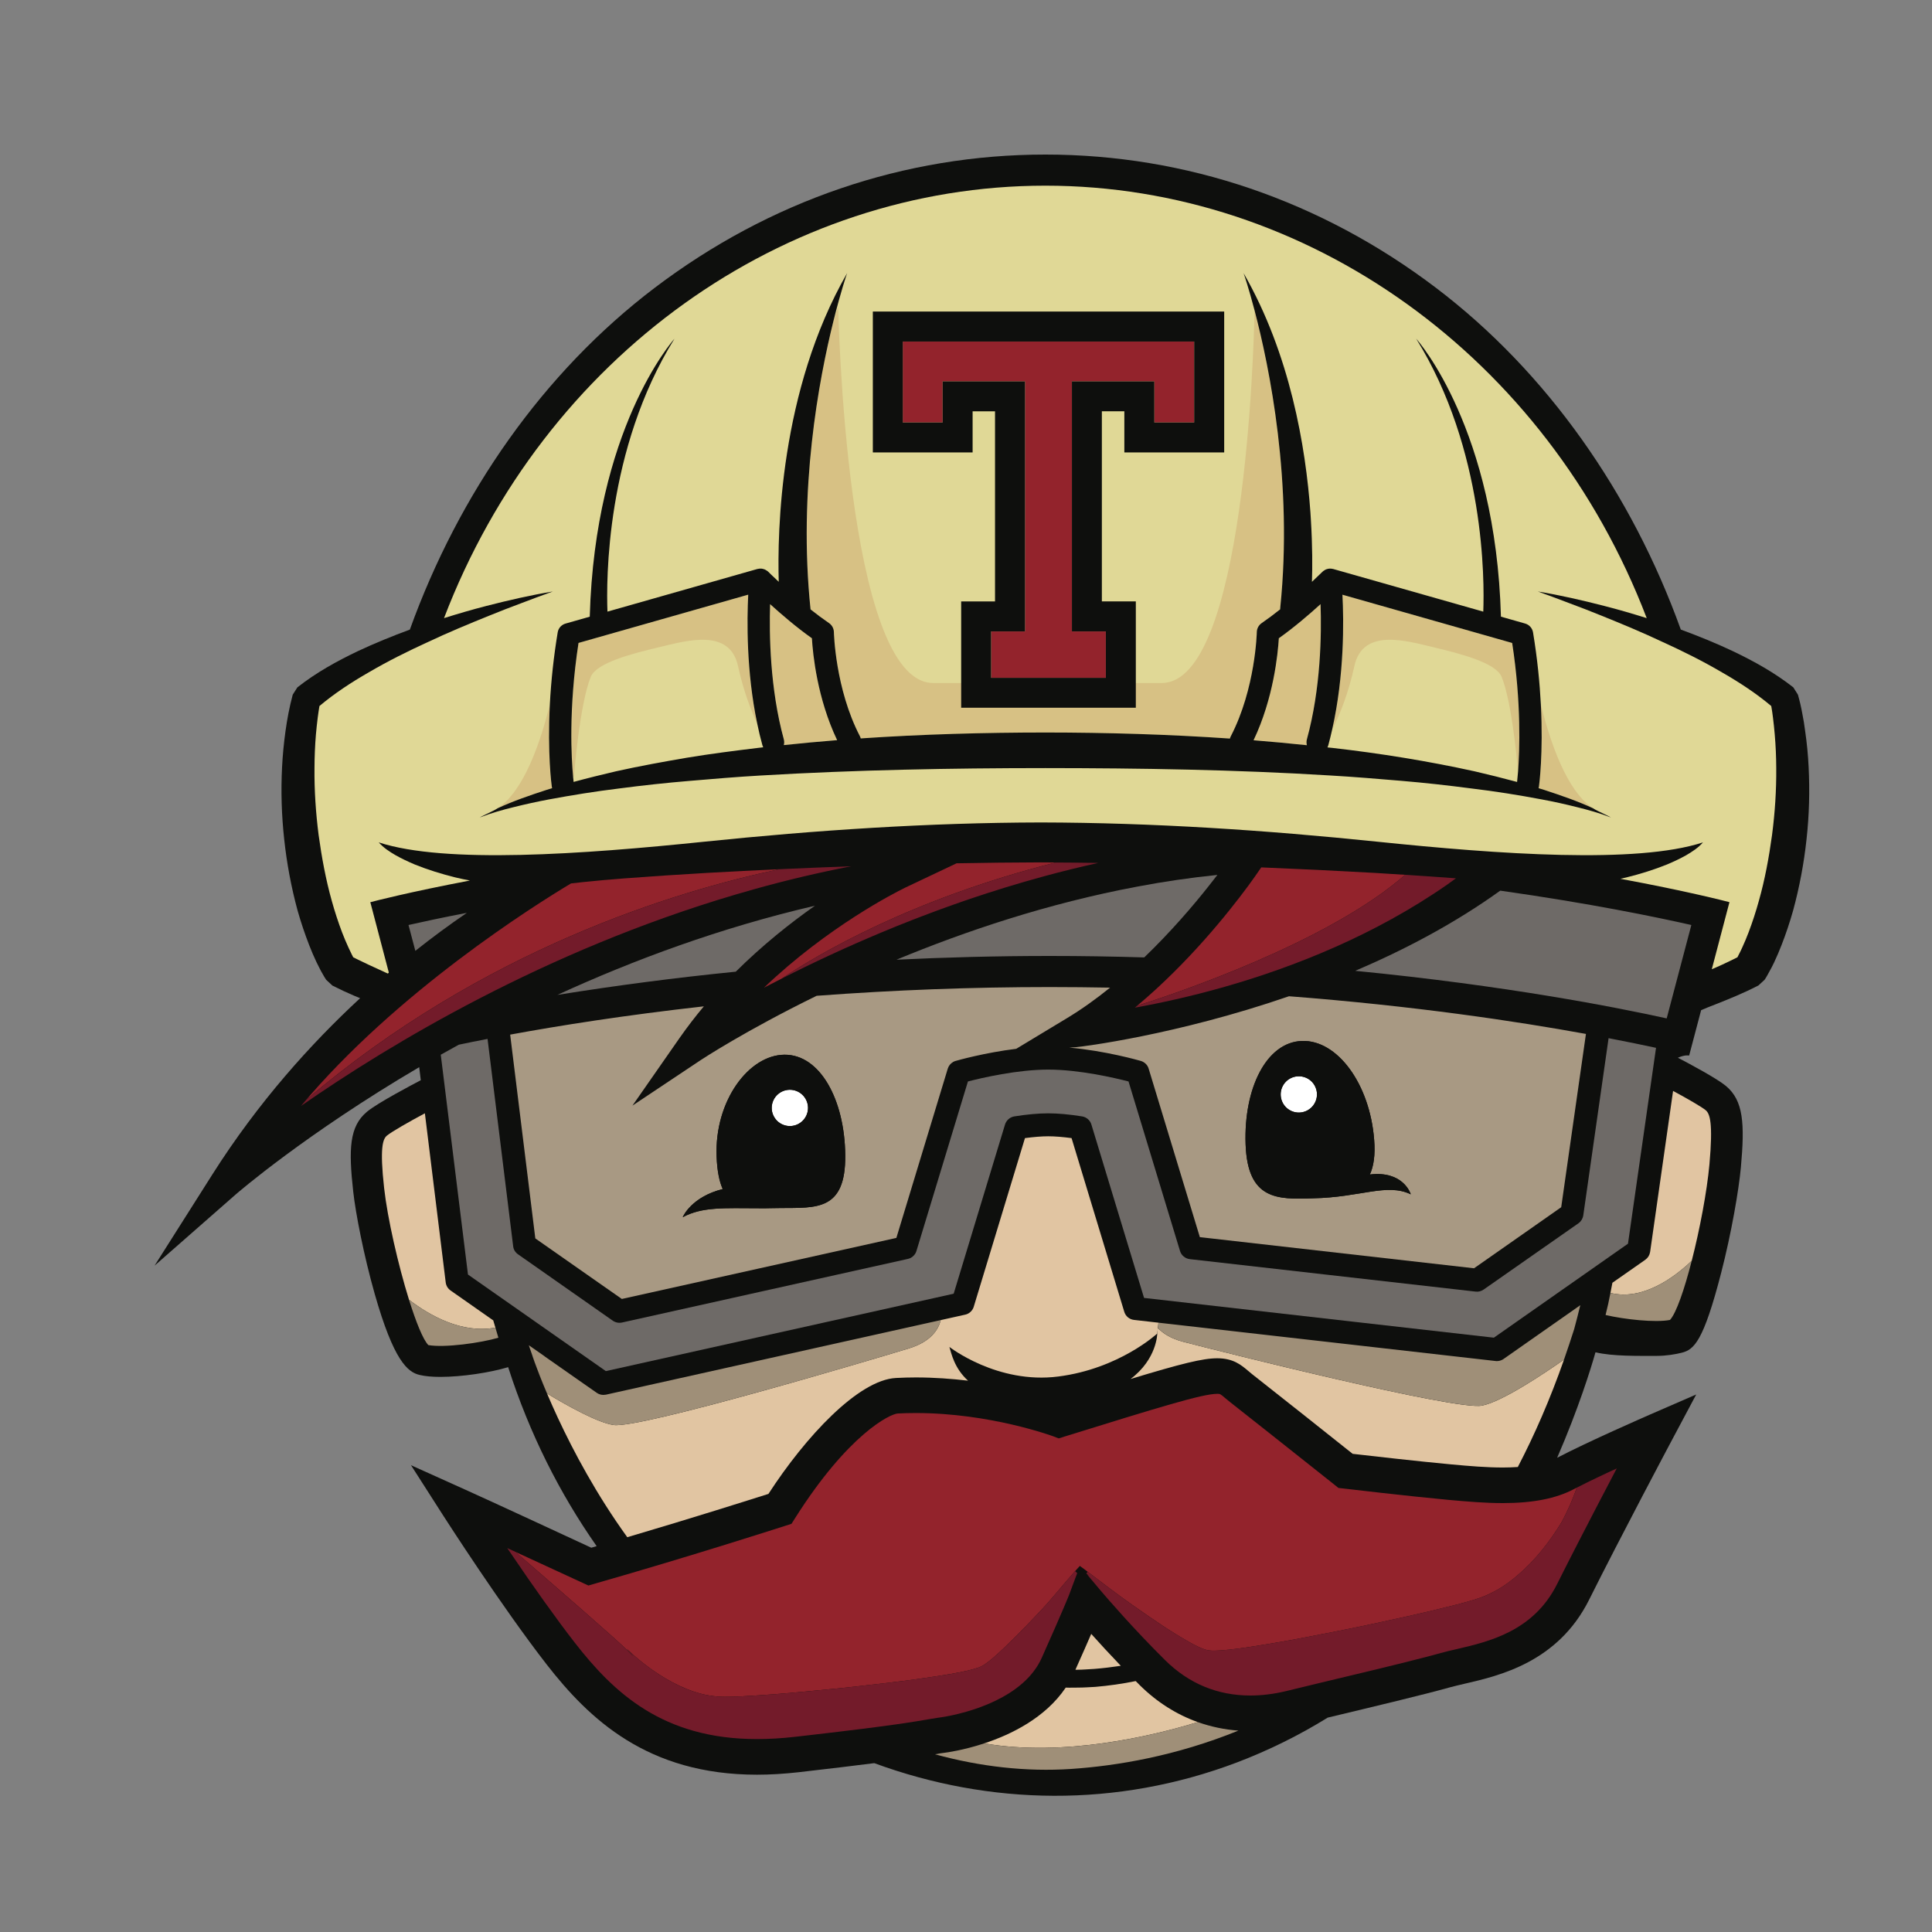 <svg width="50" height="50" viewBox="0 0 50 50" fill="none" xmlns="http://www.w3.org/2000/svg">
<rect x="0" y="0" width="50" height="50" fill="#808080" stroke="none"/>
<path d="M46.717 18.919C46.697 18.763 46.673 18.607 46.641 18.454C46.612 18.294 46.575 18.135 46.53 17.978L46.411 17.789C45.919 17.403 45.389 17.112 44.851 16.854C44.407 16.644 43.956 16.462 43.499 16.293C42.227 12.762 40.039 9.631 37.163 7.449C34.191 5.194 30.695 4 27.053 4C23.412 4 19.916 5.194 16.943 7.449C14.067 9.631 11.88 12.762 10.607 16.294C10.152 16.462 9.7 16.645 9.256 16.854C8.717 17.112 8.187 17.403 7.696 17.789L7.576 17.978C7.534 18.136 7.497 18.294 7.466 18.454C7.435 18.607 7.412 18.763 7.389 18.919C7.346 19.228 7.316 19.538 7.3 19.85C7.268 20.474 7.287 21.099 7.355 21.72C7.422 22.343 7.537 22.959 7.701 23.563C7.787 23.867 7.888 24.167 8.002 24.461C8.06 24.61 8.123 24.758 8.193 24.905C8.228 24.978 8.265 25.05 8.304 25.125C8.389 25.274 8.405 25.304 8.441 25.357L8.602 25.506C8.707 25.559 8.794 25.601 8.889 25.646L9.167 25.77C9.219 25.791 9.267 25.812 9.32 25.833C8.057 27 6.687 28.517 5.499 30.39L4 32.755L6.105 30.908C6.141 30.877 7.905 29.349 10.849 27.618L10.89 27.956C10.697 28.057 9.772 28.542 9.497 28.772C9.041 29.151 9.019 29.739 9.141 30.835C9.203 31.397 9.414 32.488 9.698 33.488C10.188 35.209 10.547 35.513 10.862 35.584C11.004 35.618 11.187 35.634 11.393 35.634C11.957 35.634 12.679 35.524 13.151 35.382C13.703 37.101 14.486 38.652 15.441 40.014C15.395 40.027 15.349 40.042 15.303 40.055C14.729 39.788 12.722 38.859 12.047 38.555L10.637 37.92L11.471 39.223C11.532 39.317 12.971 41.561 14.146 43.074C15.245 44.485 16.751 45.929 19.591 45.929C19.933 45.929 20.29 45.907 20.659 45.866C21.506 45.769 22.142 45.692 22.626 45.63C25.607 46.726 28.894 46.793 32.014 45.611C32.831 45.3 33.617 44.912 34.36 44.452C35.563 44.164 36.879 43.85 37.528 43.667C37.633 43.639 37.763 43.608 37.899 43.576C38.804 43.368 40.318 43.017 41.125 41.403C41.938 39.774 43.264 37.278 43.278 37.253L43.898 36.089L42.69 36.614C42.625 36.643 41.094 37.31 40.299 37.727C40.852 36.454 41.177 35.401 41.291 34.997C41.736 35.104 42.396 35.09 42.882 35.09C43.12 35.09 43.366 35.049 43.525 35.008C43.841 34.928 44.085 34.718 44.543 32.943C44.81 31.91 45.002 30.786 45.054 30.209C45.156 29.084 45.123 28.482 44.664 28.102C44.435 27.913 43.764 27.551 43.423 27.374C43.614 27.292 43.707 27.316 43.715 27.318L44.025 26.143C44.133 26.096 44.249 26.05 44.38 25.999C44.567 25.925 44.754 25.851 44.941 25.77L45.218 25.646C45.314 25.6 45.401 25.559 45.506 25.505L45.667 25.357C45.702 25.303 45.721 25.274 45.742 25.234C45.845 25.05 45.881 24.978 45.915 24.905C45.985 24.757 46.047 24.61 46.105 24.461C46.22 24.167 46.32 23.867 46.406 23.563C46.57 22.959 46.686 22.343 46.753 21.72C46.822 21.099 46.838 20.474 46.807 19.85C46.792 19.538 46.762 19.228 46.717 18.919Z" fill="#0E0F0D"/>
<path d="M29.006 43.111C28.778 43.145 28.549 43.173 28.324 43.191C28.177 43.198 28.023 43.213 27.883 43.213L27.831 43.214C28.007 42.822 28.141 42.516 28.241 42.285C28.448 42.516 28.71 42.802 29.006 43.111Z" fill="#E1C5A2"/>
<path d="M28.729 25.56C28.372 25.849 27.997 26.119 27.605 26.355L26.3 27.143C25.481 27.243 24.771 27.445 24.73 27.457C24.706 27.462 24.684 27.474 24.663 27.486C24.598 27.525 24.55 27.585 24.528 27.657L23.198 32.037L16.093 33.617L13.854 32.05L13.203 26.776C14.475 26.542 16.174 26.273 18.216 26.044C17.993 26.309 17.782 26.585 17.583 26.869L16.368 28.613L18.138 27.433C18.165 27.415 19.291 26.673 21.135 25.771C23.143 25.621 25.156 25.545 27.17 25.545C27.7 25.545 28.219 25.551 28.729 25.56V25.56ZM17.669 31.501C18.174 31.228 18.744 31.268 19.637 31.27C19.733 31.272 19.832 31.271 19.934 31.268C20.022 31.268 20.11 31.267 20.204 31.264C21.124 31.255 21.889 31.342 21.875 29.898C21.861 28.454 21.219 27.287 20.3 27.296C19.381 27.304 18.49 28.487 18.545 29.93C18.56 30.306 18.616 30.578 18.704 30.773C17.903 30.974 17.681 31.47 17.669 31.501ZM41.044 26.758L40.404 31.243L38.148 32.823L31.052 32.017L29.727 27.657C29.713 27.609 29.687 27.566 29.651 27.531C29.616 27.497 29.573 27.471 29.525 27.457C29.481 27.444 28.603 27.193 27.671 27.112L27.842 27.101C27.989 27.09 30.436 26.79 33.359 25.783C36.595 26.032 39.238 26.429 41.044 26.758ZM36.511 30.909C36.501 30.875 36.306 30.294 35.452 30.396C35.55 30.181 35.595 29.892 35.563 29.494C35.451 28.053 34.612 26.908 33.693 26.94C32.773 26.972 32.185 28.167 32.236 29.613C32.287 31.055 33.057 31.045 33.977 31.012C35.212 30.989 35.89 30.61 36.511 30.909Z" fill="#A89983"/>
<path d="M34.083 28.315C34.085 28.439 34.037 28.56 33.951 28.649C33.865 28.739 33.746 28.791 33.622 28.793C33.56 28.794 33.499 28.783 33.441 28.761C33.384 28.738 33.331 28.704 33.287 28.662C33.243 28.619 33.207 28.568 33.183 28.511C33.158 28.454 33.145 28.394 33.144 28.332C33.143 28.27 33.154 28.209 33.176 28.152C33.199 28.094 33.232 28.042 33.275 27.997C33.318 27.953 33.369 27.918 33.425 27.893C33.482 27.868 33.543 27.855 33.604 27.854C33.666 27.852 33.727 27.863 33.785 27.886C33.843 27.908 33.895 27.942 33.94 27.985C33.984 28.028 34.02 28.079 34.044 28.136C34.069 28.192 34.082 28.253 34.083 28.315M20.911 28.661C20.914 28.785 20.868 28.905 20.782 28.996C20.697 29.086 20.579 29.139 20.455 29.142C20.393 29.144 20.331 29.134 20.273 29.111C20.216 29.09 20.163 29.056 20.118 29.014C20.073 28.971 20.037 28.92 20.012 28.864C19.986 28.807 19.973 28.746 19.971 28.685C19.969 28.623 19.98 28.561 20.002 28.504C20.024 28.446 20.058 28.393 20.1 28.349C20.143 28.304 20.194 28.268 20.25 28.243C20.307 28.218 20.367 28.205 20.429 28.203C20.554 28.2 20.674 28.246 20.765 28.332C20.855 28.418 20.908 28.536 20.911 28.661Z" fill="white"/>
<path d="M44.142 28.731C44.031 28.64 43.66 28.428 43.299 28.233L42.705 32.401C42.698 32.441 42.684 32.48 42.663 32.515C42.641 32.549 42.613 32.579 42.58 32.603L41.729 33.198C41.709 33.298 41.693 33.382 41.678 33.461C42.514 33.667 43.326 33.064 43.782 32.629C43.993 31.808 44.176 30.833 44.24 30.135C44.337 29.053 44.251 28.821 44.142 28.731ZM31 44.568C30.448 44.372 29.942 44.051 29.501 43.616C29.464 43.578 29.429 43.542 29.392 43.506C29.048 43.576 28.699 43.626 28.349 43.656C28.199 43.663 28.056 43.675 27.9 43.675L27.669 43.677L27.581 43.675C27.053 44.459 26.166 44.89 25.471 45.119C27.535 45.473 29.808 44.931 31 44.568ZM12.821 34.359C12.803 34.296 12.783 34.234 12.765 34.171L11.66 33.397C11.626 33.373 11.597 33.342 11.575 33.306C11.554 33.27 11.54 33.231 11.535 33.189L10.996 28.812C10.597 29.025 10.136 29.288 10.013 29.39C9.907 29.478 9.825 29.703 9.941 30.746C10.028 31.53 10.304 32.735 10.585 33.637C11.145 34.066 11.969 34.517 12.821 34.359ZM29.347 34.159C29.29 34.153 29.235 34.129 29.19 34.092C29.145 34.054 29.113 34.005 29.096 33.949L27.732 29.454C27.503 29.424 27.3 29.407 27.129 29.407C26.957 29.407 26.755 29.424 26.526 29.454L25.2 33.82C25.185 33.87 25.156 33.915 25.117 33.951C25.079 33.987 25.031 34.012 24.98 34.023L24.346 34.164C24.292 34.388 24.11 34.717 23.522 34.897C22.573 35.186 16.567 36.977 15.882 36.879C15.482 36.823 14.721 36.404 14.158 36.064C13.933 35.534 13.808 35.173 13.779 35.088V35.086L13.778 35.088C13.857 35.321 14.641 37.577 16.234 39.783C17.941 39.28 19.415 38.811 19.887 38.662C20.847 37.181 22.215 35.712 23.187 35.662C23.358 35.653 23.529 35.648 23.701 35.648C24.177 35.648 24.631 35.682 25.053 35.732C24.695 35.407 24.622 35.026 24.57 34.858C24.57 34.858 25.81 35.828 27.389 35.624C28.97 35.422 29.95 34.511 29.95 34.511L29.981 34.231L29.347 34.159" fill="#E1C5A2"/>
<path d="M30.631 34.728C30.303 34.644 30.097 34.509 29.966 34.368L29.95 34.511C29.95 34.511 29.945 35.175 29.257 35.689C30.581 35.288 31.128 35.152 31.503 35.152C31.916 35.152 32.12 35.324 32.299 35.475C32.333 35.504 32.367 35.533 32.407 35.565C33.276 36.249 34.142 36.936 35.007 37.625C35.421 37.673 36.737 37.823 37.565 37.899C38.041 37.943 38.473 37.979 38.896 37.979C39.031 37.979 39.159 37.974 39.281 37.966C39.717 37.13 40.119 36.206 40.477 35.186C39.987 35.529 38.872 36.281 38.349 36.378C37.669 36.505 31.589 34.977 30.631 34.728Z" fill="#E1C5A2"/>
<path d="M45.93 19.007C45.918 18.863 45.903 18.72 45.885 18.577C45.873 18.475 45.858 18.373 45.84 18.272C45.456 17.949 45.019 17.661 44.565 17.401C44.073 17.112 43.557 16.855 43.032 16.616C42.51 16.369 41.973 16.146 41.435 15.929C41.165 15.819 40.894 15.714 40.621 15.613C40.349 15.507 40.075 15.408 39.8 15.308C40.377 15.403 40.949 15.535 41.516 15.681C41.886 15.775 42.252 15.883 42.617 15.997C40.023 9.219 33.823 4.805 27.053 4.805C20.283 4.805 14.083 9.219 11.491 15.997C11.855 15.883 12.223 15.775 12.59 15.681C13.157 15.535 13.73 15.403 14.307 15.308C14.03 15.408 13.757 15.507 13.484 15.613C13.211 15.714 12.941 15.82 12.672 15.929C12.133 16.146 11.597 16.369 11.074 16.616C10.55 16.855 10.035 17.112 9.542 17.401C9.087 17.661 8.652 17.949 8.267 18.272C8.25 18.373 8.235 18.475 8.222 18.577C8.204 18.72 8.189 18.863 8.176 19.007C8.152 19.296 8.14 19.586 8.139 19.876C8.133 20.457 8.173 21.038 8.246 21.612C8.326 22.189 8.431 22.762 8.587 23.316C8.663 23.591 8.752 23.863 8.853 24.13C8.904 24.262 8.959 24.393 9.017 24.519C9.045 24.582 9.075 24.645 9.105 24.704L9.142 24.775C9.185 24.796 9.23 24.819 9.272 24.839L9.529 24.962C9.673 25.028 9.873 25.122 10.037 25.196C10.046 25.188 10.056 25.179 10.063 25.171L9.584 23.349C9.686 23.321 10.595 23.086 12.161 22.788C12.034 22.764 11.907 22.737 11.782 22.707C11.425 22.618 11.073 22.51 10.732 22.372C10.563 22.3 10.397 22.223 10.238 22.133C10.079 22.041 9.924 21.939 9.802 21.801C11.522 22.363 15.078 22.109 18.238 21.782C21.127 21.484 24.026 21.291 26.938 21.285C29.849 21.291 32.748 21.484 35.636 21.782C38.798 22.109 42.353 22.363 44.073 21.801C43.953 21.939 43.796 22.041 43.639 22.133C43.479 22.223 43.312 22.301 43.143 22.372C42.802 22.51 42.451 22.618 42.094 22.707C42.041 22.72 41.988 22.731 41.935 22.743C43.653 23.061 44.652 23.32 44.758 23.348L44.301 25.084C44.394 25.044 44.487 25.004 44.577 24.962L44.835 24.839C44.878 24.819 44.922 24.796 44.965 24.774L45 24.704C45.031 24.645 45.062 24.582 45.09 24.519C45.148 24.393 45.203 24.262 45.253 24.13C45.354 23.863 45.443 23.591 45.519 23.315C45.676 22.761 45.781 22.189 45.86 21.612C45.935 21.038 45.974 20.457 45.969 19.876C45.968 19.586 45.955 19.296 45.93 19.007" fill="#E0D896"/>
<path d="M34.176 15.635C34.203 16.41 34.184 17.818 33.822 19.134C33.808 19.184 33.81 19.237 33.822 19.286C33.363 19.238 32.903 19.195 32.442 19.158C32.958 18.076 33.071 16.924 33.096 16.518C33.493 16.236 33.887 15.898 34.176 15.635ZM21.012 16.518C21.037 16.924 21.149 18.073 21.665 19.155C21.205 19.192 20.745 19.234 20.286 19.283C20.298 19.236 20.299 19.185 20.286 19.134C19.925 17.82 19.906 16.413 19.931 15.635C20.221 15.898 20.615 16.236 21.012 16.518ZM39.827 20.36C39.825 20.373 39.822 20.386 39.818 20.398C39.868 20.413 39.918 20.428 39.968 20.444C40.394 20.584 40.82 20.729 41.227 20.917C40.547 20.476 40.117 19.203 39.877 18.23C39.943 19.504 39.834 20.311 39.827 20.36ZM19.364 15.39L14.972 16.64C14.709 18.348 14.789 19.653 14.832 20.106L14.854 20.092C14.854 20.092 14.997 18.231 15.289 17.517C15.439 17.15 16.358 16.916 17.059 16.749C17.762 16.582 18.882 16.248 19.099 17.234C19.233 17.843 19.418 18.35 19.596 18.724C19.313 17.369 19.331 16.044 19.364 15.39ZM34.742 15.39C34.778 16.069 34.795 17.473 34.476 18.882C34.676 18.499 34.898 17.935 35.052 17.234C35.269 16.248 36.389 16.582 37.092 16.749C37.794 16.917 38.712 17.15 38.862 17.517C39.11 18.122 39.25 19.547 39.287 19.971C39.329 19.426 39.375 18.201 39.136 16.64L34.742 15.39ZM20.978 15.771C21.132 15.895 21.292 16.013 21.456 16.125C21.532 16.178 21.579 16.265 21.581 16.358C21.582 16.373 21.615 17.82 22.255 19.053C22.264 19.071 22.27 19.091 22.277 19.11C23.867 19.002 25.463 18.958 27.054 18.957C28.646 18.958 30.241 19.005 31.83 19.114C31.837 19.093 31.843 19.073 31.854 19.053C32.492 17.82 32.527 16.373 32.527 16.358C32.528 16.312 32.54 16.267 32.562 16.226C32.584 16.186 32.615 16.151 32.653 16.125C32.811 16.017 32.964 15.903 33.113 15.783L33.133 15.727C33.466 12.489 32.856 9.506 32.468 8.033C32.448 9.04 32.209 17.676 30.066 17.676H24.151C21.876 17.676 21.693 7.94 21.693 7.94L21.576 8.285C21.187 9.838 20.655 12.691 20.978 15.771ZM14.29 20.397C14.287 20.385 14.284 20.373 14.281 20.36C14.274 20.311 14.164 19.503 14.23 18.228C13.99 19.202 13.559 20.477 12.878 20.918C13.285 20.729 13.713 20.583 14.139 20.443C14.189 20.428 14.24 20.413 14.29 20.397Z" fill="#D7C184"/>
<path d="M41.678 33.461C41.642 33.653 41.6 33.843 41.552 34.032C42.04 34.146 42.837 34.234 43.219 34.16C43.382 33.983 43.593 33.368 43.782 32.629C43.326 33.064 42.514 33.667 41.678 33.461M24.198 45.401C25.363 45.72 26.553 45.858 27.725 45.78C28.902 45.7 30.429 45.447 32.05 44.788C31.691 44.762 31.338 44.688 31 44.568C29.808 44.931 27.536 45.474 25.471 45.119C24.924 45.299 24.495 45.355 24.454 45.36C24.367 45.37 24.296 45.382 24.198 45.401M12.898 34.62C12.871 34.533 12.847 34.446 12.821 34.359C11.969 34.517 11.145 34.065 10.585 33.638C10.767 34.217 10.949 34.672 11.086 34.811C11.508 34.885 12.441 34.755 12.898 34.62ZM14.158 36.064C14.72 36.403 15.481 36.823 15.882 36.879C16.566 36.977 22.573 35.186 23.522 34.897C24.109 34.717 24.292 34.388 24.346 34.164L15.681 36.094C15.659 36.098 15.637 36.1 15.616 36.1H15.615C15.555 36.1 15.495 36.082 15.444 36.046L15.107 35.811L14.094 35.102V35.1L13.686 34.815C13.693 34.838 13.701 34.861 13.709 34.884C13.732 34.952 13.755 35.02 13.779 35.086V35.087C13.808 35.173 13.932 35.534 14.158 36.064M40.739 34.399C40.794 34.195 40.848 33.988 40.898 33.778L40.597 33.99L39.787 34.557L38.911 35.171C38.867 35.202 38.814 35.22 38.761 35.224C38.743 35.226 38.725 35.225 38.707 35.223L29.982 34.231L29.967 34.367C30.097 34.508 30.303 34.643 30.631 34.728C31.589 34.977 37.669 36.505 38.349 36.377C38.872 36.28 39.987 35.529 40.477 35.185C40.481 35.174 40.485 35.162 40.489 35.15C40.575 34.901 40.659 34.651 40.739 34.399Z" fill="#9F8F78"/>
<path d="M31.506 22.643C31.437 22.732 31.362 22.83 31.281 22.931C30.867 23.455 30.293 24.123 29.613 24.778C28.799 24.753 27.985 24.74 27.171 24.74C25.787 24.74 24.461 24.776 23.201 24.837C24.982 24.099 27.12 23.378 29.435 22.945C30.121 22.814 30.812 22.714 31.506 22.643ZM21.091 23.44C20.455 23.887 19.738 24.456 19.042 25.147C17.498 25.301 15.958 25.502 14.425 25.748C16.396 24.843 18.645 24.009 21.091 23.44ZM42.858 27.118L42.132 32.187L38.661 34.619L29.608 33.59L28.245 29.102C28.229 29.048 28.198 29 28.156 28.964C28.114 28.927 28.063 28.902 28.008 28.893C27.673 28.839 27.376 28.813 27.129 28.813C26.881 28.813 26.584 28.839 26.247 28.893C26.192 28.903 26.141 28.927 26.099 28.964C26.058 29.001 26.027 29.048 26.01 29.102L24.681 33.481L15.679 35.484L12.111 32.985L11.407 27.296C11.562 27.209 11.718 27.123 11.873 27.037C12.095 26.99 12.343 26.939 12.618 26.887L13.281 32.255C13.29 32.339 13.337 32.413 13.406 32.461L15.861 34.181C15.91 34.215 15.971 34.234 16.03 34.234C16.052 34.234 16.073 34.231 16.096 34.227L23.498 32.58C23.523 32.574 23.548 32.565 23.572 32.553C23.64 32.516 23.694 32.454 23.717 32.376L25.05 27.988C25.408 27.896 26.324 27.681 27.129 27.681C27.932 27.681 28.848 27.896 29.206 27.988L30.539 32.376C30.573 32.489 30.673 32.572 30.79 32.586L38.193 33.427C38.264 33.435 38.337 33.415 38.396 33.374L40.852 31.657C40.918 31.61 40.963 31.535 40.975 31.455L41.63 26.868C42.122 26.962 42.534 27.048 42.858 27.118ZM43.772 23.939L43.134 26.356C41.831 26.069 38.969 25.505 35.073 25.125C36.345 24.582 37.642 23.902 38.826 23.05C41.144 23.378 42.846 23.73 43.772 23.939ZM10.572 23.939L10.749 24.608C11.181 24.264 11.626 23.936 12.082 23.625C11.457 23.744 10.948 23.854 10.572 23.939Z" fill="#6E6A67"/>
<path d="M35.568 22.59C34.592 22.535 33.617 22.488 32.641 22.448C32.532 22.609 32.419 22.768 32.304 22.925C31.781 23.633 30.75 24.922 29.429 26.029C30.423 25.714 34.368 24.391 36.366 22.64C36.1 22.622 35.834 22.606 35.568 22.59ZM28.419 22.333L28.423 22.332C27.928 22.325 27.433 22.32 26.939 22.318H26.938C26.21 22.32 25.484 22.329 24.756 22.342L23.414 22.978C23.407 22.981 23.4 22.985 23.394 22.989C23.192 23.087 21.43 23.976 19.771 25.562C19.917 25.486 20.07 25.407 20.229 25.326C21.136 24.717 23.556 23.273 27.318 22.322C27.685 22.324 28.052 22.326 28.419 22.333ZM20.172 22.495C19.55 22.523 18.929 22.555 18.308 22.59C17.588 22.631 16.87 22.679 16.153 22.733C15.796 22.761 15.438 22.791 15.083 22.829C14.98 22.839 14.879 22.85 14.778 22.863C13.841 23.423 10.255 25.674 7.791 28.621C7.834 28.569 7.877 28.519 7.921 28.468C12.483 24.577 17.484 23.062 20.172 22.495ZM40.809 38.499L40.727 38.541C40.269 38.782 39.67 38.9 38.895 38.9C38.434 38.9 37.982 38.861 37.481 38.816C36.48 38.724 34.785 38.525 34.768 38.522L34.639 38.508L34.536 38.425C34.521 38.415 33.037 37.232 31.838 36.289C31.789 36.249 31.745 36.212 31.705 36.18C31.578 36.072 31.578 36.072 31.503 36.072C31.118 36.072 29.999 36.419 27.55 37.178L27.4 37.226L27.251 37.169C27.234 37.165 25.627 36.569 23.701 36.569C23.544 36.569 23.386 36.573 23.233 36.581C23.041 36.591 21.958 37.105 20.573 39.295L20.484 39.436L20.325 39.487C20.301 39.495 17.918 40.264 15.391 40.986L15.228 41.033L15.072 40.961C15.055 40.955 14.068 40.496 13.128 40.065C13.197 40.097 13.267 40.129 13.336 40.161C14.265 40.962 16.043 42.504 16.241 42.718C16.268 42.748 16.306 42.786 16.351 42.828C16.305 42.776 16.261 42.723 16.217 42.669L16.216 42.667L16.216 42.668C16.625 43.056 17.083 43.392 17.582 43.628C17.832 43.745 18.093 43.836 18.359 43.88C18.493 43.902 18.623 43.913 18.759 43.913C18.896 43.913 19.036 43.909 19.177 43.902C19.732 43.873 20.293 43.831 20.852 43.776C21.411 43.726 21.97 43.67 22.528 43.603C23.086 43.542 23.643 43.472 24.196 43.387C24.472 43.346 24.747 43.301 25.016 43.241C25.148 43.21 25.286 43.175 25.39 43.129C25.486 43.083 25.601 42.991 25.703 42.904C25.911 42.725 26.112 42.526 26.311 42.328C26.51 42.129 26.706 41.926 26.898 41.72C27.226 41.378 27.506 41.014 27.823 40.661C27.864 40.617 27.905 40.57 27.947 40.525C27.947 40.526 27.947 40.526 27.948 40.526L27.951 40.53C28.018 40.578 28.084 40.626 28.148 40.676C28.529 40.961 28.923 41.269 29.303 41.534C29.793 41.878 30.288 42.223 30.801 42.51C30.929 42.581 31.061 42.648 31.188 42.69C31.204 42.696 31.218 42.698 31.231 42.7C31.24 42.706 31.274 42.711 31.277 42.711C31.302 42.715 31.336 42.717 31.368 42.719C31.437 42.72 31.509 42.717 31.58 42.713C31.869 42.693 32.163 42.651 32.457 42.605C33.043 42.514 33.631 42.408 34.215 42.291C34.801 42.179 35.386 42.059 35.968 41.93C36.551 41.806 37.133 41.67 37.711 41.524C37.998 41.447 38.285 41.375 38.541 41.252C38.803 41.131 39.046 40.964 39.27 40.772C39.721 40.388 40.1 39.911 40.415 39.392L40.414 39.394C40.569 39.107 40.701 38.807 40.809 38.499ZM29.874 10.934H30.905V8.839H23.363V10.934H24.395V9.87H26.528V16.341H25.65V17.542H28.619V16.341H27.741V9.87H29.874V10.934Z" fill="#93232C"/>
<path d="M37.678 22.732C37.676 22.731 37.674 22.731 37.672 22.73C37.245 22.698 36.817 22.669 36.39 22.641L36.366 22.64C34.367 24.391 30.423 25.714 29.428 26.029C29.409 26.046 29.39 26.062 29.371 26.078C30.651 25.848 32.563 25.391 34.548 24.512C35.524 24.08 36.518 23.546 37.463 22.887C37.536 22.836 37.607 22.783 37.678 22.732ZM27.318 22.322C23.556 23.273 21.136 24.716 20.229 25.326C21.067 24.9 21.92 24.505 22.787 24.142C22.891 24.098 22.996 24.055 23.101 24.012C23.134 23.999 23.166 23.985 23.199 23.972C23.286 23.937 23.375 23.902 23.463 23.867C23.512 23.848 23.561 23.828 23.61 23.809C23.69 23.778 23.77 23.747 23.851 23.716C23.912 23.693 23.972 23.67 24.034 23.647C24.108 23.619 24.182 23.591 24.258 23.563C24.328 23.537 24.399 23.512 24.47 23.486C24.54 23.461 24.609 23.436 24.679 23.411C24.759 23.383 24.84 23.355 24.921 23.326C24.985 23.304 25.049 23.282 25.113 23.26C25.208 23.228 25.304 23.196 25.4 23.165C25.453 23.147 25.505 23.13 25.558 23.113C25.709 23.064 25.86 23.016 26.014 22.969C26.347 22.866 26.688 22.769 27.035 22.674C27.494 22.549 27.955 22.436 28.419 22.333C28.052 22.326 27.685 22.324 27.318 22.322ZM20.172 22.495C17.484 23.062 12.483 24.577 7.921 28.468C7.877 28.519 7.834 28.569 7.791 28.621C10.11 27.009 14.096 24.612 19.023 23.155C19.182 23.108 19.343 23.062 19.503 23.017C20.336 22.783 21.178 22.584 22.028 22.419C21.409 22.441 20.791 22.467 20.172 22.495ZM41.697 38.069C41.65 38.091 41.603 38.113 41.556 38.135C41.53 38.147 41.505 38.159 41.48 38.171L41.419 38.2L41.325 38.244C41.313 38.251 41.299 38.257 41.286 38.264C41.25 38.28 41.215 38.297 41.181 38.314L41.158 38.325C41.121 38.343 41.084 38.361 41.047 38.379L41.036 38.385C40.956 38.425 40.88 38.463 40.809 38.499C40.701 38.807 40.569 39.107 40.413 39.395L40.415 39.393C40.414 39.394 40.413 39.394 40.413 39.396C40.098 39.912 39.719 40.388 39.269 40.771C39.045 40.963 38.802 41.13 38.541 41.252C38.285 41.375 37.997 41.446 37.71 41.523C37.133 41.669 36.552 41.805 35.967 41.929C35.385 42.058 34.801 42.179 34.215 42.29C33.63 42.408 33.043 42.513 32.456 42.605C32.162 42.65 31.869 42.693 31.58 42.712C31.509 42.717 31.439 42.718 31.368 42.718C31.337 42.717 31.307 42.714 31.277 42.711C31.261 42.709 31.245 42.705 31.23 42.7C31.215 42.698 31.201 42.694 31.187 42.689C31.061 42.647 30.929 42.58 30.801 42.509C30.288 42.222 29.792 41.878 29.302 41.534C28.923 41.268 28.529 40.96 28.148 40.675L28.114 40.723L28.117 40.725C28.14 40.747 28.164 40.766 28.188 40.787L28.186 40.786C28.169 40.773 28.152 40.76 28.136 40.749L28.456 41.13C28.456 41.131 28.469 41.146 28.492 41.173C28.655 41.365 29.337 42.156 30.148 42.96C30.765 43.572 31.509 43.88 32.362 43.88C32.654 43.88 32.96 43.842 33.27 43.769C33.556 43.698 33.867 43.624 34.186 43.547C35.133 43.322 36.181 43.071 36.877 42.89C36.923 42.878 36.968 42.866 37.011 42.855C37.11 42.829 37.199 42.805 37.279 42.783C37.415 42.745 37.552 42.711 37.69 42.681C38.534 42.485 39.688 42.218 40.299 40.993C40.482 40.627 40.667 40.263 40.854 39.9C41.16 39.305 41.469 38.711 41.78 38.119C41.78 38.119 41.78 38.119 41.78 38.119L41.841 38.003L41.697 38.069ZM27.878 40.712L27.823 40.66C27.506 41.013 27.225 41.377 26.898 41.72C26.706 41.926 26.51 42.129 26.311 42.328C26.112 42.526 25.911 42.725 25.703 42.903C25.601 42.991 25.486 43.083 25.39 43.128C25.286 43.175 25.148 43.21 25.016 43.241C24.748 43.3 24.472 43.346 24.196 43.386C23.643 43.472 23.086 43.542 22.528 43.602C21.97 43.67 21.411 43.726 20.852 43.776C20.293 43.83 19.732 43.873 19.177 43.902C19.036 43.908 18.896 43.912 18.759 43.912C18.623 43.912 18.492 43.902 18.359 43.879C18.093 43.835 17.831 43.745 17.582 43.628C17.083 43.391 16.626 43.056 16.216 42.667L16.217 42.669C16.273 42.737 16.334 42.801 16.392 42.866C16.378 42.853 16.364 42.84 16.351 42.828C16.306 42.785 16.268 42.748 16.24 42.717C16.043 42.503 14.264 40.962 13.336 40.16C13.267 40.128 13.197 40.097 13.127 40.064C13.303 40.324 13.48 40.583 13.659 40.841C13.933 41.236 14.212 41.627 14.498 42.014C14.621 42.18 14.745 42.345 14.872 42.508C15.882 43.807 17.152 45.007 19.59 45.007C19.896 45.007 20.221 44.989 20.554 44.951C20.632 44.942 20.707 44.934 20.782 44.925C20.853 44.917 20.923 44.909 20.991 44.901C23.112 44.657 23.693 44.553 24.016 44.497C24.099 44.483 24.171 44.47 24.248 44.459C24.278 44.455 24.309 44.45 24.341 44.446C24.353 44.444 25.07 44.352 25.771 44.011C26.254 43.777 26.729 43.424 26.961 42.903C27.548 41.59 27.667 41.277 27.672 41.265L27.878 40.712Z" fill="#731B2A"/>
<path d="M33.622 28.794C33.746 28.791 33.865 28.739 33.951 28.65C34.037 28.56 34.085 28.44 34.083 28.316C34.082 28.254 34.069 28.193 34.044 28.136C34.02 28.079 33.984 28.028 33.94 27.985C33.895 27.942 33.843 27.909 33.785 27.886C33.727 27.864 33.666 27.853 33.604 27.854C33.542 27.855 33.482 27.869 33.425 27.893C33.368 27.918 33.317 27.953 33.275 27.998C33.232 28.042 33.198 28.095 33.176 28.152C33.153 28.21 33.142 28.271 33.144 28.333C33.146 28.457 33.198 28.576 33.287 28.662C33.377 28.748 33.497 28.796 33.622 28.794ZM36.511 30.909C35.89 30.61 35.212 30.989 33.977 31.012C33.058 31.045 32.287 31.055 32.236 29.613C32.185 28.167 32.774 26.972 33.693 26.94C34.612 26.908 35.451 28.053 35.563 29.494C35.595 29.892 35.551 30.182 35.452 30.396C36.307 30.294 36.501 30.874 36.511 30.909ZM20.455 29.142C20.579 29.139 20.697 29.086 20.783 28.996C20.868 28.906 20.915 28.785 20.912 28.661C20.908 28.536 20.856 28.418 20.765 28.332C20.675 28.246 20.554 28.2 20.43 28.203C20.368 28.205 20.307 28.219 20.251 28.244C20.195 28.269 20.144 28.305 20.101 28.35C20.059 28.394 20.026 28.447 20.004 28.505C19.982 28.562 19.971 28.624 19.973 28.685C19.974 28.747 19.988 28.808 20.013 28.864C20.039 28.92 20.075 28.971 20.119 29.014C20.164 29.056 20.217 29.089 20.274 29.111C20.332 29.133 20.393 29.144 20.455 29.142V29.142ZM21.875 29.898C21.888 31.342 21.124 31.255 20.204 31.264C20.11 31.267 20.022 31.268 19.934 31.268C19.832 31.271 19.733 31.272 19.637 31.27C18.744 31.268 18.174 31.229 17.669 31.501C17.681 31.47 17.903 30.974 18.704 30.772C18.616 30.577 18.56 30.306 18.546 29.93C18.49 28.487 19.381 27.304 20.3 27.296C21.219 27.287 21.861 28.454 21.875 29.898ZM39.287 19.971C39.28 20.06 39.272 20.148 39.262 20.237C38.898 20.139 38.532 20.047 38.164 19.962C36.949 19.695 35.72 19.497 34.484 19.356C34.442 19.351 34.398 19.348 34.355 19.343C34.363 19.324 34.371 19.306 34.376 19.288C34.413 19.153 34.445 19.018 34.476 18.882C34.794 17.473 34.778 16.07 34.742 15.391L39.135 16.64C39.375 18.201 39.328 19.426 39.287 19.971ZM33.822 19.134C33.808 19.184 33.81 19.237 33.822 19.286C33.363 19.238 32.903 19.195 32.442 19.158C32.958 18.076 33.071 16.924 33.096 16.518C33.492 16.237 33.887 15.898 34.176 15.635C34.203 16.411 34.184 17.818 33.822 19.134H33.822ZM20.285 19.283C20.298 19.236 20.299 19.184 20.285 19.134C19.925 17.82 19.906 16.413 19.93 15.635C20.221 15.898 20.614 16.237 21.012 16.518C21.036 16.924 21.149 18.073 21.665 19.155C21.205 19.192 20.745 19.234 20.285 19.283ZM19.622 19.355C19.006 19.43 18.389 19.508 17.775 19.61C17.162 19.715 16.55 19.826 15.943 19.961C15.575 20.047 15.21 20.137 14.845 20.236C14.841 20.207 14.837 20.163 14.832 20.105C14.789 19.652 14.709 18.348 14.972 16.639L19.364 15.39C19.331 16.044 19.313 17.368 19.596 18.723C19.635 18.911 19.679 19.1 19.731 19.287C19.736 19.305 19.744 19.324 19.752 19.34C19.708 19.346 19.665 19.35 19.622 19.355L19.622 19.355ZM41.642 21.129C41.604 21.111 41.568 21.093 41.532 21.075C41.478 21.049 41.417 21.019 41.349 20.986C41.306 20.965 41.265 20.942 41.226 20.917C40.82 20.729 40.394 20.584 39.968 20.444C39.918 20.427 39.868 20.413 39.818 20.398C39.822 20.385 39.825 20.373 39.827 20.36C39.834 20.311 39.943 19.504 39.877 18.23C39.849 17.686 39.789 17.058 39.675 16.367C39.666 16.313 39.642 16.263 39.606 16.222C39.569 16.181 39.522 16.152 39.47 16.137L38.844 15.959C38.709 11.114 36.714 8.837 36.651 8.766C38.434 11.634 38.418 15.036 38.387 15.829L34.505 14.726C34.502 14.726 34.499 14.726 34.496 14.724C34.479 14.72 34.462 14.718 34.446 14.716C34.442 14.716 34.438 14.716 34.431 14.716C34.41 14.715 34.389 14.717 34.368 14.721C34.365 14.721 34.362 14.724 34.358 14.724C34.34 14.728 34.323 14.733 34.307 14.741C34.301 14.744 34.296 14.748 34.29 14.75C34.277 14.759 34.264 14.766 34.252 14.775C34.249 14.777 34.245 14.779 34.242 14.781C34.238 14.784 34.237 14.787 34.235 14.789C34.231 14.793 34.227 14.795 34.224 14.798C34.22 14.802 34.116 14.904 33.953 15.058C33.965 14.694 33.968 14.139 33.926 13.46L33.914 13.264C33.791 11.56 33.389 9.165 32.184 7.069C32.195 7.099 32.314 7.446 32.468 8.032C32.855 9.506 33.466 12.489 33.133 15.726C33.131 15.741 33.13 15.756 33.129 15.771C33.124 15.775 33.118 15.779 33.113 15.783C32.964 15.902 32.81 16.017 32.653 16.125C32.615 16.151 32.583 16.186 32.561 16.226C32.539 16.267 32.527 16.312 32.526 16.358C32.526 16.373 32.492 17.82 31.854 19.052C31.842 19.073 31.836 19.093 31.83 19.114C30.24 19.005 28.646 18.958 27.053 18.957C25.462 18.958 23.867 19.002 22.276 19.11C22.27 19.091 22.264 19.071 22.254 19.052C21.614 17.82 21.582 16.373 21.581 16.358C21.58 16.312 21.568 16.267 21.546 16.226C21.524 16.186 21.493 16.151 21.455 16.125C21.291 16.013 21.132 15.895 20.977 15.771C20.654 12.691 21.187 9.838 21.575 8.285C21.759 7.548 21.911 7.102 21.924 7.068C20.176 10.109 20.116 13.778 20.154 15.057C19.989 14.904 19.887 14.802 19.884 14.798C19.881 14.795 19.875 14.793 19.872 14.789L19.866 14.781C19.863 14.779 19.859 14.777 19.855 14.775C19.843 14.766 19.83 14.758 19.817 14.751C19.81 14.748 19.806 14.744 19.798 14.741C19.784 14.733 19.767 14.728 19.751 14.726C19.746 14.724 19.743 14.721 19.74 14.721C19.718 14.716 19.697 14.715 19.675 14.716C19.67 14.716 19.664 14.716 19.659 14.716C19.643 14.718 19.628 14.72 19.611 14.724C19.607 14.725 19.605 14.725 19.602 14.725L15.721 15.829C15.69 15.036 15.673 11.634 17.455 8.766C17.393 8.837 15.399 11.114 15.263 15.96L14.64 16.137C14.587 16.151 14.539 16.181 14.502 16.221C14.466 16.262 14.441 16.313 14.433 16.367C14.331 16.983 14.263 17.605 14.23 18.228C14.165 19.503 14.274 20.312 14.281 20.36C14.284 20.373 14.287 20.385 14.289 20.398C14.24 20.413 14.188 20.428 14.139 20.444C13.713 20.583 13.285 20.729 12.878 20.918C12.841 20.942 12.803 20.963 12.764 20.983L12.757 20.986C12.688 21.02 12.628 21.049 12.573 21.076L12.478 21.122C12.458 21.134 12.437 21.144 12.417 21.156C12.705 21.043 13.003 20.96 13.301 20.887C13.599 20.813 13.899 20.747 14.201 20.69C14.805 20.578 15.411 20.48 16.021 20.406C16.629 20.326 17.239 20.26 17.851 20.209C18.462 20.157 19.073 20.105 19.686 20.07C22.137 19.925 24.595 19.879 27.053 19.878C29.513 19.88 31.97 19.918 34.421 20.069C35.034 20.104 35.645 20.156 36.258 20.207C36.87 20.259 37.478 20.326 38.086 20.406C38.696 20.479 39.303 20.576 39.906 20.69C40.208 20.746 40.507 20.812 40.805 20.887C41.105 20.961 41.401 21.043 41.69 21.156C41.674 21.146 41.657 21.138 41.642 21.129Z" fill="#0E0F0D"/>
<path d="M27.741 9.87V16.341H28.619V17.542H25.65V16.341H26.528V9.87H24.395V10.934H23.364V8.839H30.905V10.934H29.874V9.87L27.741 9.87ZM31.682 11.709V8.063H22.589V11.709H25.171V10.645H25.751V15.565H24.875V18.316H29.395V15.564H28.516V10.644H29.098V11.709L31.682 11.709Z" fill="#0E0F0D"/>
</svg>
